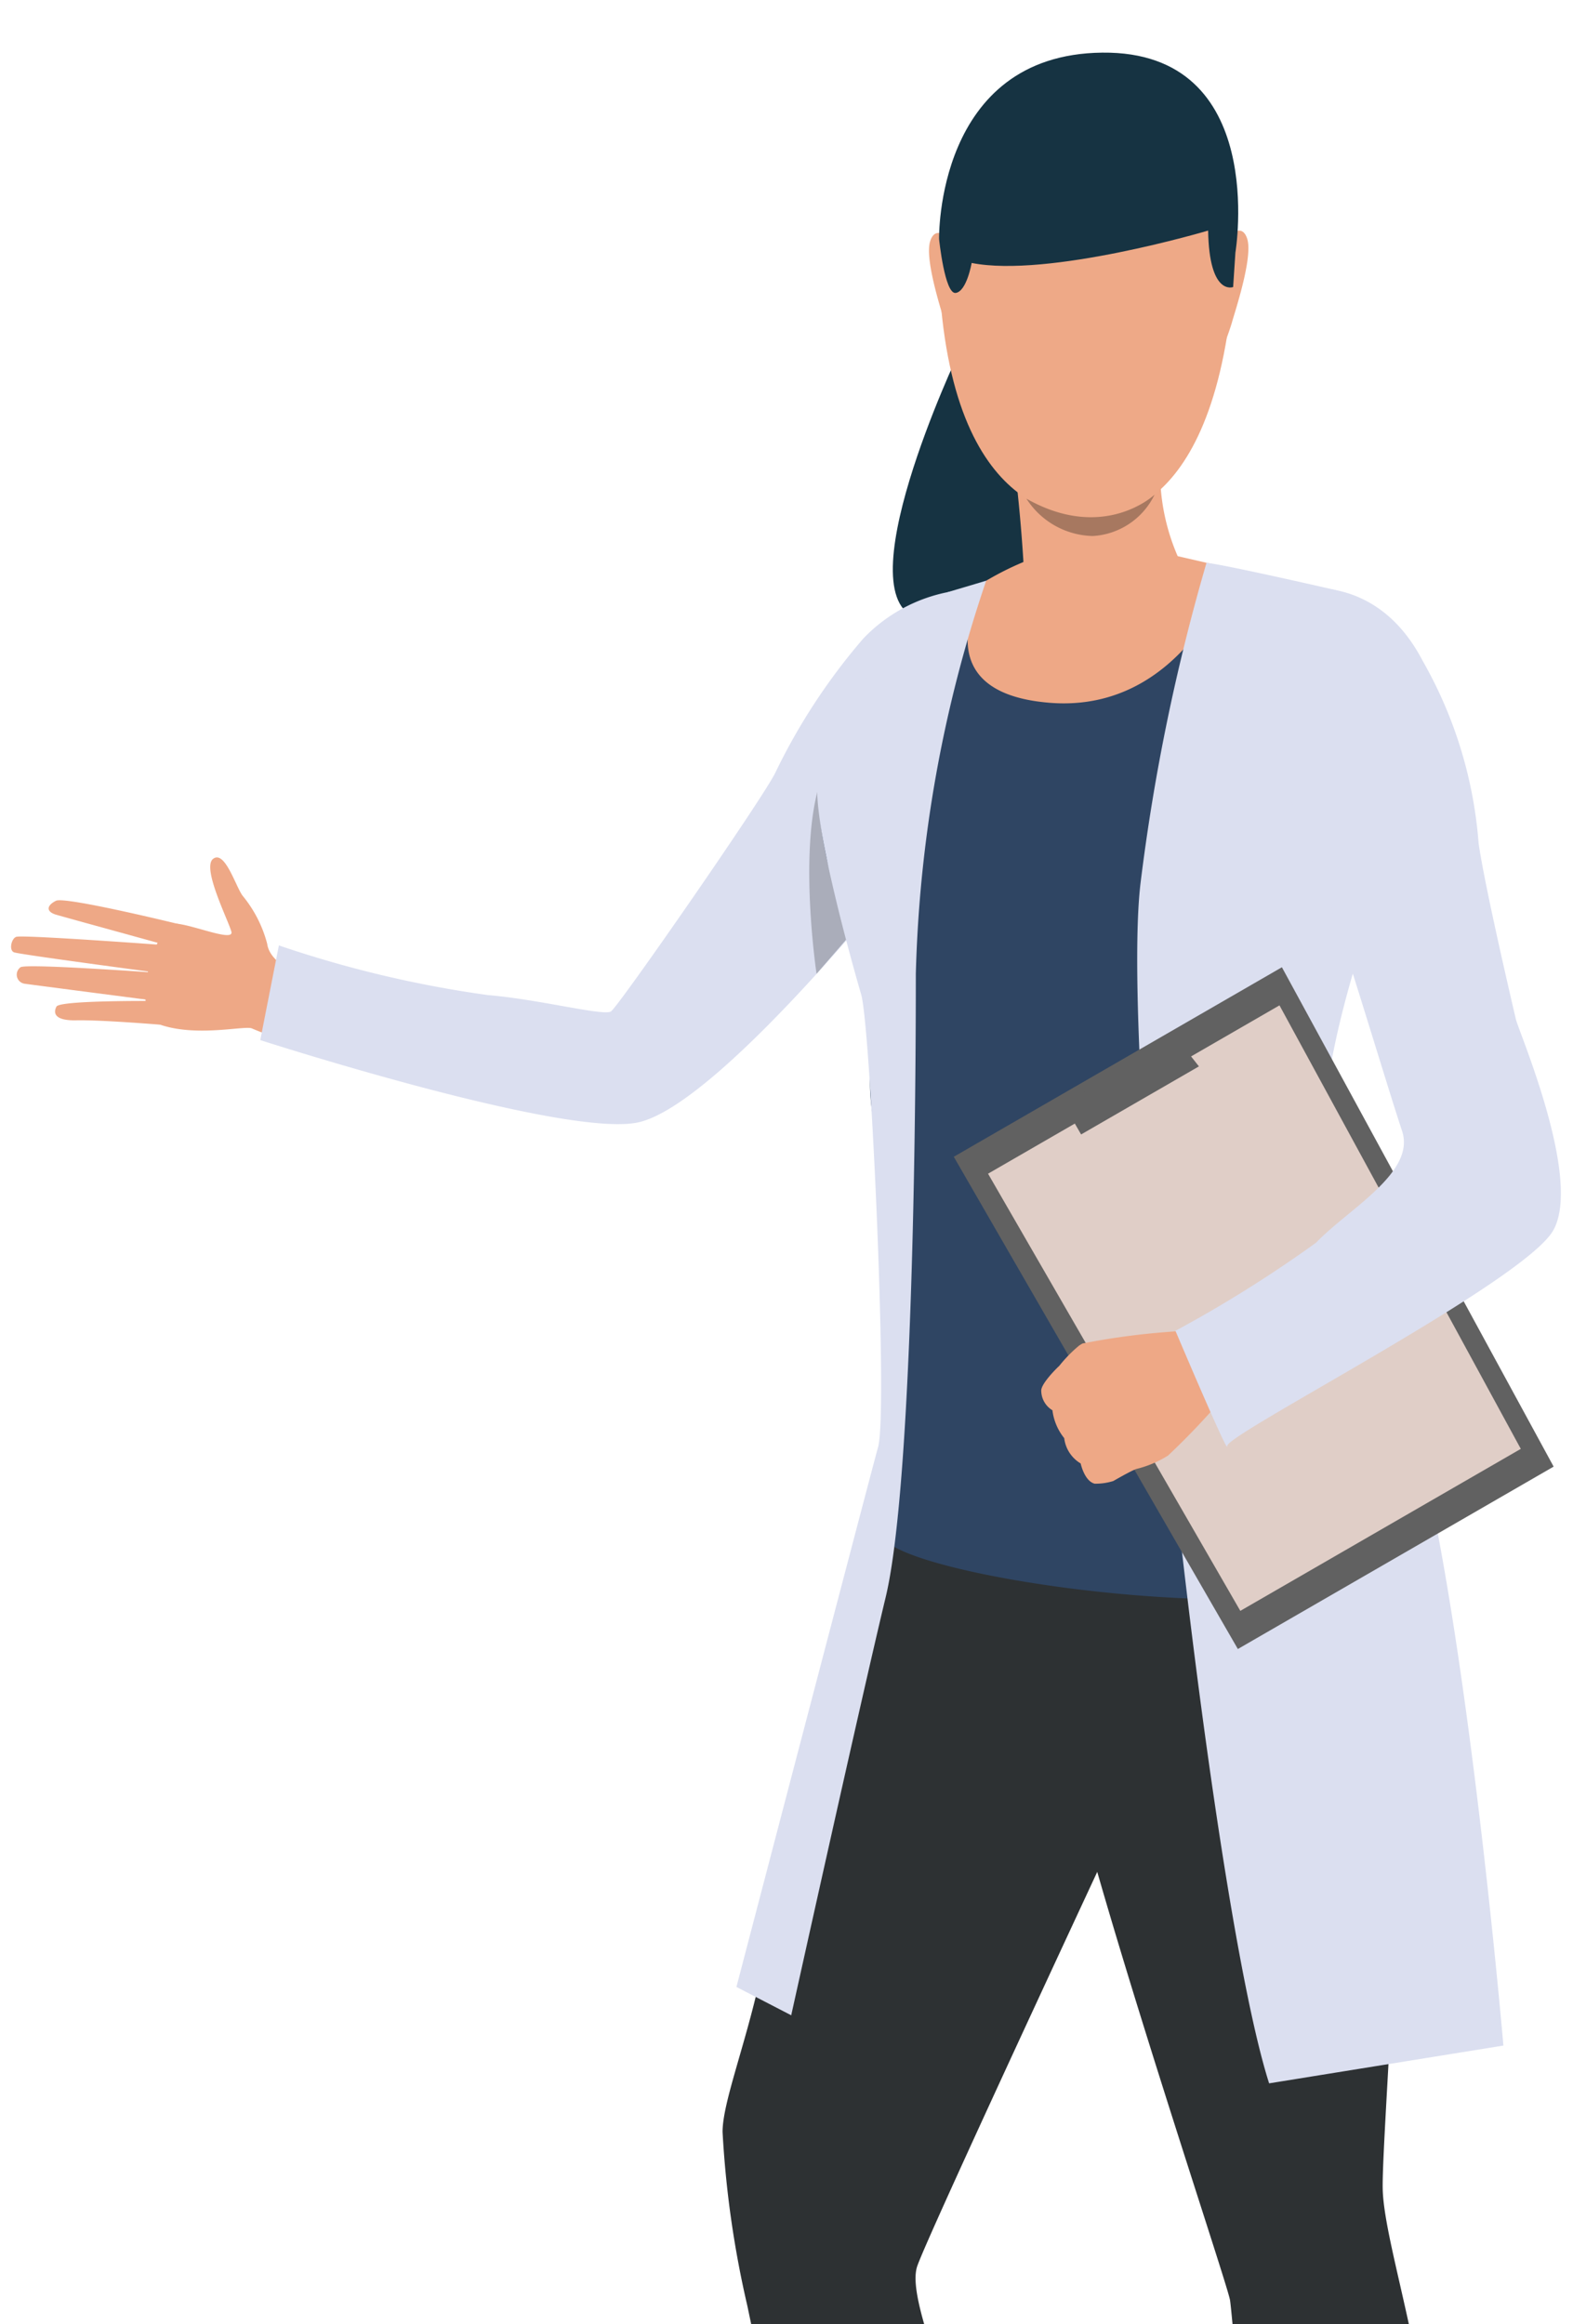<svg xmlns="http://www.w3.org/2000/svg" xmlns:xlink="http://www.w3.org/1999/xlink" width="65" height="96" viewBox="0 0 65 96">
  <defs>
    <clipPath id="clip-path">
      <rect id="Rectangle_1695" data-name="Rectangle 1695" width="65" height="96" transform="translate(873 3207)" fill="#fff"/>
    </clipPath>
    <clipPath id="clip-path-2">
      <rect id="Rectangle_1694" data-name="Rectangle 1694" width="64.043" height="137.998" fill="none"/>
    </clipPath>
  </defs>
  <g id="Mask_Group_43" data-name="Mask Group 43" transform="translate(-873 -3207)" clip-path="url(#clip-path)">
    <g id="Group_4839" data-name="Group 4839" transform="translate(873.458 3209.174)">
      <g id="Group_4838" data-name="Group 4838" clip-path="url(#clip-path-2)">
        <path id="Path_12149" data-name="Path 12149" d="M207.251,819.664a10.935,10.935,0,0,1-1.276,2.133c-.612.8-2.515,4.077-3.353,4.305s-3.429.686-3.657,2.134-.343,2.476,2.21,2.591,4.229.267,5.448-1.524a13.276,13.276,0,0,1,3.162-3.086v4.672h.991a42.36,42.36,0,0,1,.724-5.205c.267-.343.953-4.076-1.41-6.02s-2.838,0-2.838,0" transform="translate(-168.688 -694.591)" fill="#163342"/>
        <path id="Path_12150" data-name="Path 12150" d="M223.692,828.061s2.286.572,3.162,0,3.855-5.607,4.842-5.908c0,0-.956-1.94-3.375-.53,0,0-3.981,5.6-4.629,6.439" transform="translate(-189.758 -696.549)" fill="#eea886"/>
        <path id="Path_12151" data-name="Path 12151" d="M242.91,81.692s-4.928,10.392-1.536,11.013c4.658.853,6.543-7.754,6.543-7.754Z" transform="translate(-203.747 -69.3)" fill="#163342"/>
        <path id="Path_12152" data-name="Path 12152" d="M43.261,224.1s-1.541-.483-1.665-1.4a5.175,5.175,0,0,0-1.017-1.99c-.286-.382-.728-1.884-1.214-1.527s.609,2.51.749,3.007-1.968-.449-2.49-.319-1.892,3.71-.37,4.192,3.465-.007,3.716.131a9.8,9.8,0,0,0,1.093.395Z" transform="translate(-31.012 -185.886)" fill="#eea886"/>
        <path id="Path_12153" data-name="Path 12153" d="M6.994,231.805s-4.756-1.167-5.138-.98-.43.449.01.577,4.563,1.261,4.563,1.261-5.861-.435-6.208-.35c-.2.05-.326.551-.1.641s6.014.854,6.014.854-5.473-.4-5.742-.239a.378.378,0,0,0,.171.683c.4.057,5.463.713,5.463.713s-4-.038-4.15.229c-.091.164-.217.591.816.569s3.475.181,3.475.181Z" transform="translate(0 -195.793)" fill="#eea886"/>
        <path id="Path_12154" data-name="Path 12154" d="M303.87,843.946a42.784,42.784,0,0,1-3.581,4.705s-2.286.838-2.515,2.438-.191,2.668,2.515,2.744,4.478-.41,4.974-2.048a7.456,7.456,0,0,1,1.579-2.754v3.429h.61s.152-3.315.191-3.924.438-2.953-.848-3.991a3.568,3.568,0,0,0-2.924-.6" transform="translate(-252.529 -715.844)" fill="#163342"/>
        <path id="Path_12155" data-name="Path 12155" d="M294.138,354.558a23.922,23.922,0,0,1,4.1,9.163c.874,4.972-.516,21.659-.478,24.117s2.324,8.572,1.867,13.2-2.262,27.668-2.262,27.668l-4.939-.98s.286-23.488,0-25.431-.859-9.026-.973-9.826-7.256-21.809-7.256-25.393,2.172-18.367,9.944-12.519" transform="translate(-241.082 -299.625)" fill="#2d3133"/>
        <path id="Path_12156" data-name="Path 12156" d="M201.269,367.058s-5.3,20.211-5.925,23.012-1.539,5.11-1.539,6.3a41.631,41.631,0,0,0,1.025,7.188l6.725,32.162h6.4s-3.568-19.3-3.665-23.068-3.007-9.151-2.436-10.751,9.2-20.059,9.2-20.059,6.534-20.65-9.791-14.782" transform="translate(-164.405 -310.486)" fill="#2d3133"/>
        <path id="Path_12157" data-name="Path 12157" d="M314.833,849.165s2.614,1.461,4.3-.415a13.263,13.263,0,0,0,2.208-3.69l-2.924-.6Z" transform="translate(-267.074 -716.357)" fill="#eea886"/>
        <path id="Path_12158" data-name="Path 12158" d="M96.616,146.509a6.608,6.608,0,0,0-3.833,1.974,25.3,25.3,0,0,0-3.63,5.529c-.432.943-6.489,9.68-6.8,9.876s-2.961-.5-5.082-.676a46.485,46.485,0,0,1-8.639-2.052l-.769,3.911s12.734,4.109,15.673,3.386c3.593-.885,11.866-11.5,11.866-11.5s6.167-7.228,1.218-10.449" transform="translate(-57.566 -124.284)" fill="#dbdff0"/>
        <path id="Path_12159" data-name="Path 12159" d="M229.24,135.584a29.574,29.574,0,0,1-3.81,1.532c-.982.2-4.792,5.146-5.46,6.953s0,4.517,1.375,7.7.079,4.242.707,7.424.426,15.084.309,16.852,18.385,4.447,22.038,1.226c0,0-2.473-10.727-5.4-13.789-.633-.662-.566-5.075-.134-6.175s5.3-9.309,5.3-9.309.358-8.327-1.768-9.977c-1.846-1.434-6.878-1.945-7.781-2.259a15.433,15.433,0,0,0-5.378-.176" transform="translate(-186.379 -114.89)" fill="#2f4563"/>
        <path id="Path_12160" data-name="Path 12160" d="M273.642,93.251a67.458,67.458,0,0,1,.446,6.877s2.939,2.945,6.281-3.437a8.762,8.762,0,0,1-.348-6.215c1.059-3.585-6.38,2.776-6.38,2.776" transform="translate(-232.131 -75.821)" fill="#eea886"/>
        <path id="Path_12161" data-name="Path 12161" d="M217.727,208.515s-.708-4.705.045-7.567a18.274,18.274,0,0,0,1.349,5.955Z" transform="translate(-184.443 -170.465)" fill="#aaadba"/>
        <path id="Path_12162" data-name="Path 12162" d="M329.031,48.806s.648-.779.89.005-.55,3.115-.637,3.453c0,0-.393,1.308-.55,1.141a42.336,42.336,0,0,1,.3-4.6" transform="translate(-278.838 -41.11)" fill="#eea987"/>
        <path id="Path_12163" data-name="Path 12163" d="M250.972,49.444s-.648-.779-.89.006.55,3.115.637,3.453c0,0,.393,1.308.55,1.141a42.3,42.3,0,0,0-.3-4.6" transform="translate(-212.106 -41.651)" fill="#eea987"/>
        <path id="Path_12164" data-name="Path 12164" d="M257.936,1.3s-5.952.916-5.08,10.291,6.124,8.631,6.475,8.623,5.27.195,5.7-11.245c0,0,.2-8.46-7.09-7.67" transform="translate(-214.424 -1.063)" fill="#eea987"/>
        <path id="Path_12165" data-name="Path 12165" d="M263.914,7.351s-6.606,1.964-9.768,1.336c0,0-.2,1.167-.656,1.238S252.8,7.7,252.8,7.7,252.648.072,259.545,0s5.5,8.258,5.5,8.258l-.094,1.424s-.988.39-1.033-2.33" transform="translate(-214.453 0)" fill="#163342"/>
        <path id="Path_12166" data-name="Path 12166" d="M281.875,120.382s-2.084,1.975-5.29.162a3.341,3.341,0,0,0,2.744,1.542,3.027,3.027,0,0,0,2.546-1.7" transform="translate(-234.628 -102.12)" fill="#a77860"/>
        <path id="Path_12167" data-name="Path 12167" d="M271.527,137.621s-2.022,5.971-7.572,5.532-2.631-5.042-2.631-5.042a12.237,12.237,0,0,1,1.773-.868c.389-.075,6.137-.148,6.137-.148Z" transform="translate(-221.03 -116.298)" fill="#eea886"/>
        <path id="Path_12168" data-name="Path 12168" d="M207.882,143.791a54.7,54.7,0,0,0-2.907,16.237c0,8.2-.234,21.547-1.249,25.762s-3.9,17.255-3.9,17.255l-2.264-1.171s5.445-20.809,5.856-22.309-.312-17.352-.7-18.68-2.051-7.235-1.793-8.874c.325-2.066,2.259-5.124,5.382-7.753Z" transform="translate(-167.589 -121.978)" fill="#dbdff0"/>
        <path id="Path_12169" data-name="Path 12169" d="M309.628,138.9a83.612,83.612,0,0,0-2.723,13.2c-.916,7.41,2.811,41.8,5.309,49.611l9.681-1.561s-2.084-24.311-4.913-28.736-3.729-8.339-.675-17.573-1.339-13.808-1.339-13.808-4.492-1.033-5.341-1.129" transform="translate(-260.229 -117.833)" fill="#dbdff0"/>
        <path id="Path_12170" data-name="Path 12170" d="M256.792,256.86l11.739,20.332,13.049-7.534-11.229-20.626Z" transform="translate(-217.838 -211.254)" fill="#616161"/>
        <path id="Path_12171" data-name="Path 12171" d="M266.121,266.368l10.425,18.057,11.59-6.691-9.972-18.319Z" transform="translate(-225.751 -220.063)" fill="#e0cec7"/>
        <path id="Path_12172" data-name="Path 12172" d="M287.382,272.34l-.732-1.268,4.685-2.705.915,1.162Z" transform="translate(-243.166 -227.656)" fill="#616161"/>
        <path id="Path_12173" data-name="Path 12173" d="M282.8,354.308a2.43,2.43,0,0,0,.768-.11s.41-.238.712-.39a2.306,2.306,0,0,1,.238-.107,4.446,4.446,0,0,0,1.309-.553,29.783,29.783,0,0,0,2.357-2.488l-.868-1.32-.637-1.352a29.993,29.993,0,0,0-4.382.529,1.519,1.519,0,0,0-.144.088,5.659,5.659,0,0,0-.817.835c-.074.064-.77.745-.746,1.035a.95.95,0,0,0,.462.8,2.274,2.274,0,0,0,.487,1.152,1.413,1.413,0,0,0,.68,1.046s.152.73.581.836" transform="translate(-238.021 -295.199)" fill="#eea886"/>
        <path id="Path_12174" data-name="Path 12174" d="M321.793,145.841s3.565-1.021,5.607,2.907a17.923,17.923,0,0,1,2.305,7.522c.258,1.811,1.421,6.756,1.539,7.266s2.753,6.6,1.545,8.728-13.553,8.436-13.474,8.908-2.137-4.761-2.137-4.761a52.878,52.878,0,0,0,5.81-3.639c1.328-1.392,4.13-2.891,3.554-4.618-.676-2.028-2.707-8.87-3.179-9.872s-4.576-11.165-1.571-12.441" transform="translate(-269.064 -123.616)" fill="#dbdff0"/>
      </g>
    </g>
  </g>
</svg>

